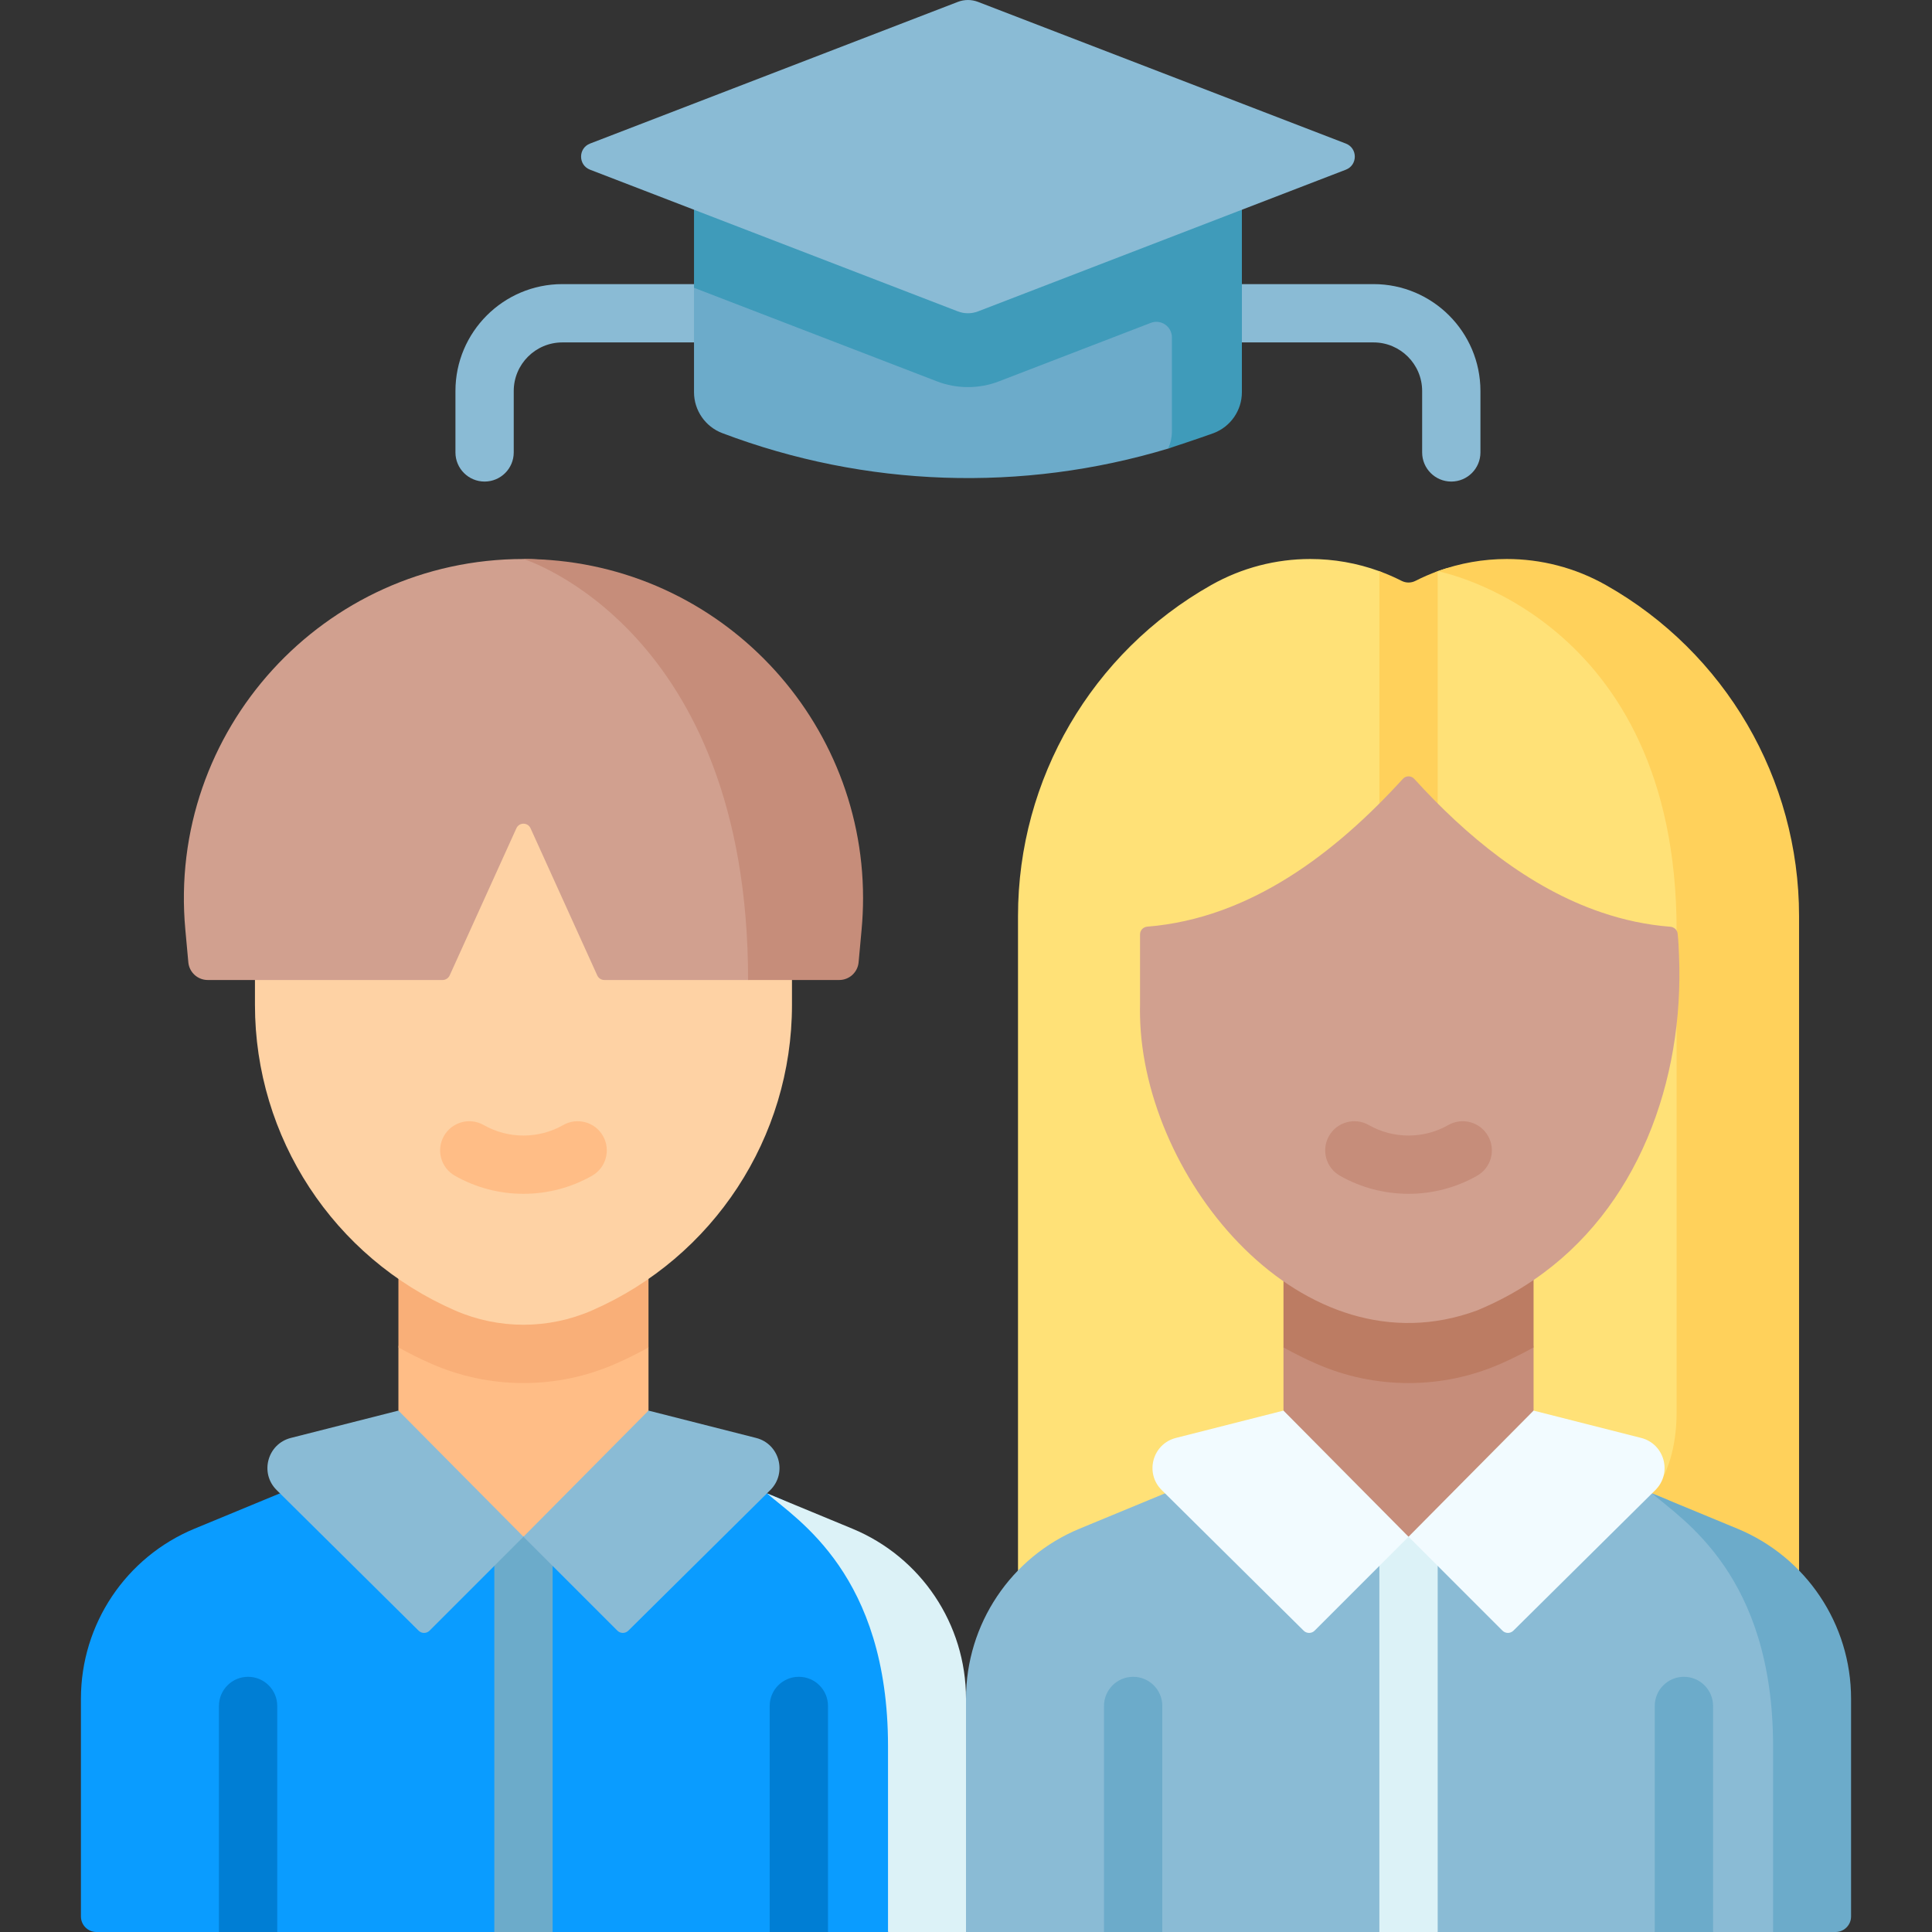 <svg width="110" height="110" viewBox="0 0 110 110" fill="none" xmlns="http://www.w3.org/2000/svg">
<rect x="0" y="0" width="110" height="110" fill="#333333" stroke="none"/>
<g clip-path="url(#clip0_1129_7683)">
<path d="M101.545 52.599V93.049H57.961V52.156C57.961 44.35 62.164 37.148 68.961 33.31C70.712 32.321 72.655 31.827 74.601 31.827C75.933 31.827 77.266 32.059 78.536 32.522C79.105 32.73 79.66 33.651 80.196 33.952C80.732 33.651 81.287 32.73 81.856 32.522C83.126 32.059 83.573 32.27 84.906 32.27C86.851 32.27 88.794 32.763 90.545 33.753C93.945 35.672 96.694 38.431 98.595 41.687C100.494 44.943 101.545 48.697 101.545 52.599Z" fill="#FFE177"/>
<path d="M87.315 80.314V76.716L85.102 62.005H75.29L73.076 76.716V80.314L80.196 95.106L87.315 80.314Z" fill="#C68D7A"/>
<path d="M102.431 52.156V91.154L98.619 92.513L93.97 85.042L94.248 84.837C95.133 83.625 95.459 81.971 95.459 80.415V52.979C95.459 35.058 81.856 32.522 81.856 32.522C83.126 32.059 84.459 31.827 85.791 31.827C87.737 31.827 89.68 32.32 91.431 33.31C94.83 35.229 97.579 37.989 99.48 41.244C101.379 44.5 102.431 48.254 102.431 52.156Z" fill="#FFD15B"/>
<path d="M73.076 76.716C73.687 77.055 74.315 77.369 74.963 77.653C76.624 78.378 78.384 78.745 80.196 78.745C82.008 78.745 83.768 78.378 85.428 77.653C86.077 77.369 86.705 77.055 87.315 76.716V62.005H73.076V76.716Z" fill="#BC7C63"/>
<path d="M81.856 32.522V50.117C81.856 51.036 81.112 51.777 80.196 51.777C79.28 51.777 78.536 51.036 78.536 50.117V32.522C78.967 32.679 79.389 32.862 79.802 33.072C80.049 33.198 80.343 33.198 80.59 33.072C81.002 32.862 81.425 32.679 81.856 32.522Z" fill="#FFD15B"/>
<path d="M64.909 57.857C64.907 57.78 64.909 57.704 64.909 57.627V57.627V57.857Z" fill="#C68D7A"/>
<path d="M95.596 54.396C95.578 53.986 95.565 53.575 95.519 53.165C95.503 52.951 95.317 52.782 95.107 52.765C93.748 52.661 92.438 52.375 91.18 51.948C87.049 50.547 83.474 47.594 80.524 44.348C80.347 44.153 80.046 44.153 79.871 44.348C76.024 48.568 71.175 52.289 65.321 52.76C65.088 52.78 64.909 52.968 64.909 53.199V57.216C64.904 57.428 64.902 57.643 64.909 57.857C65.093 67.209 74.207 78.264 84.1 74.61C85.262 74.129 86.336 73.55 87.316 72.879L87.321 72.874C93.245 68.846 95.897 61.547 95.596 54.396Z" fill="#D1A08F"/>
<path d="M36.923 80.314V76.716L34.71 62.005H24.898L22.684 76.716V80.314L29.804 95.106L36.923 80.314Z" fill="#FFBD86"/>
<path d="M22.684 76.716C23.295 77.055 23.923 77.369 24.572 77.653C26.232 78.378 27.992 78.745 29.804 78.745C31.616 78.745 33.376 78.378 35.036 77.653C35.685 77.369 36.313 77.055 36.923 76.716V62.005H22.684V76.716Z" fill="#F9AF78"/>
<path d="M33.708 74.61C31.219 75.697 28.389 75.697 25.9 74.61C18.985 71.59 14.516 64.761 14.516 57.216V50.346C14.516 41.903 21.361 35.058 29.804 35.058C38.247 35.058 45.092 41.903 45.092 50.346V57.216C45.092 64.761 40.622 71.59 33.708 74.61Z" fill="#FED2A4"/>
<path d="M48.697 50.686C48.697 51.284 48.668 51.888 48.612 52.495L48.442 54.349C48.389 54.918 47.911 55.354 47.34 55.354L42.593 55.797H34.408C34.235 55.797 34.078 55.695 34.005 55.535L30.207 47.158C30.05 46.811 29.559 46.811 29.401 47.158L25.603 55.535C25.53 55.695 25.373 55.797 25.198 55.797H11.826C11.255 55.797 10.777 55.361 10.723 54.792L10.553 52.937C9.506 41.607 18.424 31.827 29.804 31.827C37.782 31.827 48.697 40.145 48.697 50.686Z" fill="#D1A08F"/>
<path d="M49.139 51.129C49.139 51.727 49.111 52.331 49.055 52.937L48.885 54.792C48.832 55.361 48.354 55.797 47.783 55.797H42.593C42.593 35.767 29.804 31.827 29.804 31.827C40.572 31.827 49.139 40.587 49.139 51.129Z" fill="#C68D7A"/>
<path d="M82.63 27.418C81.714 27.418 80.971 26.675 80.971 25.759V22.262C80.971 20.737 79.729 19.496 78.204 19.496H32.017C30.491 19.496 29.25 20.737 29.25 22.262V25.759C29.25 26.675 28.507 27.418 27.59 27.418C26.674 27.418 25.931 26.675 25.931 25.759V22.262C25.931 18.906 28.661 16.176 32.017 16.176H78.204C81.56 16.176 84.29 18.906 84.29 22.262V25.759C84.29 26.675 83.547 27.418 82.63 27.418Z" fill="#8ABBD5"/>
<path d="M70.161 6.717L70.217 22.344C70.217 23.377 69.015 24.185 69.015 24.185L67.474 24.749C67.474 24.749 66.742 25.471 66.514 25.539C58.21 28.042 49.281 27.75 41.123 24.66C40.641 24.477 40.238 24.154 39.957 23.746C39.676 23.339 39.514 22.85 39.514 22.332V16.385L41.727 6.717H70.161Z" fill="#6CABCA"/>
<path d="M70.708 6.717V22.332C70.708 23.366 70.066 24.293 69.099 24.66C68.669 24.822 66.742 25.47 66.513 25.539C66.648 25.231 66.724 24.895 66.724 24.545V19.209C66.724 18.587 66.1 18.16 65.52 18.383L56.877 21.712C56.31 21.931 55.717 22.04 55.111 22.04C54.504 22.04 53.909 21.931 53.344 21.712L39.514 16.385V6.717H70.708Z" fill="#3F9BBA"/>
<path d="M54.537 17.729L33.595 9.662C32.914 9.4 32.914 8.436 33.595 8.174L54.537 0.107C54.906 -0.035 55.315 -0.035 55.684 0.107L76.626 8.174C77.307 8.436 77.307 9.4 76.626 9.662L55.684 17.729C55.315 17.871 54.906 17.871 54.537 17.729Z" fill="#8ABBD5"/>
<path d="M104.507 96.716V109.115L100.952 110H97.535L95.875 109.557L94.215 110H81.856L79.975 109.557L78.536 110H66.177L64.909 109.557L62.858 110H55L52.515 105.656L55 96.716C55 92.478 57.554 88.655 61.471 87.035L66.332 85.025L78.563 87.206L80.196 87.496L81.829 87.206L94.06 85.025L94.923 85.382L98.033 87.035C101.953 88.655 104.507 92.478 104.507 96.716Z" fill="#8ABBD5"/>
<path d="M81.856 87.495V110H78.536V87.495C78.536 87.396 78.545 87.298 78.563 87.205L80.196 87.495L81.829 87.205C81.847 87.298 81.856 87.396 81.856 87.495Z" fill="#DCF2F7"/>
<path d="M73.076 80.314L66.951 81.87C65.619 82.209 65.166 83.871 66.143 84.838L74.225 92.844C74.398 93.015 74.677 93.014 74.85 92.842L80.196 87.496L73.076 80.314Z" fill="#F2FBFF"/>
<path d="M93.441 81.87L87.315 80.314L80.196 87.495L85.542 92.841C85.714 93.014 85.993 93.014 86.166 92.843L94.249 84.838C95.225 83.871 94.772 82.208 93.441 81.87Z" fill="#F2FBFF"/>
<path d="M66.177 97.13V110H62.857V97.13C62.857 96.213 63.601 95.47 64.517 95.47C65.433 95.47 66.177 96.213 66.177 97.13Z" fill="#6CABCA"/>
<path d="M97.535 97.13V110H94.215V97.13C94.215 96.213 94.956 95.47 95.875 95.47C96.791 95.47 97.535 96.213 97.535 97.13Z" fill="#6CABCA"/>
<path d="M105.392 96.716V109.115C105.392 109.604 104.996 110 104.507 110H100.965L100.952 109.965V99.43C100.952 89.657 95.762 86.519 94.06 85.025L98.918 87.035C102.838 88.655 105.392 92.478 105.392 96.716Z" fill="#6CABCA"/>
<path d="M80.196 67.971C78.845 67.971 77.494 67.627 76.288 66.94C75.492 66.486 75.215 65.472 75.669 64.676C76.123 63.88 77.137 63.602 77.933 64.056C79.329 64.852 81.063 64.852 82.459 64.056C83.255 63.602 84.269 63.879 84.723 64.676C85.178 65.472 84.9 66.486 84.104 66.94C82.899 67.627 81.547 67.971 80.196 67.971Z" fill="#C68D7A"/>
<path d="M29.804 67.971C28.452 67.971 27.101 67.627 25.896 66.94C25.099 66.486 24.822 65.472 25.277 64.676C25.731 63.88 26.745 63.602 27.541 64.056C28.937 64.852 30.671 64.852 32.067 64.056C32.863 63.602 33.877 63.879 34.331 64.676C34.785 65.472 34.508 66.486 33.712 66.94C32.507 67.627 31.155 67.971 29.804 67.971Z" fill="#FFBD86"/>
<path d="M54.115 96.716V109.115L50.56 110H47.143L45.483 109.557L43.823 110H31.464L29.583 109.557L28.145 110H15.785L14.517 109.557L12.465 110H5.493C5.004 110 4.608 109.604 4.608 109.115V96.716C4.608 92.477 7.162 88.655 11.079 87.035L15.94 85.025L28.171 87.205L29.804 87.495L31.437 87.205L43.668 85.025L44.531 85.382L47.641 87.035C51.561 88.655 54.115 92.478 54.115 96.716Z" fill="#0A9CFF"/>
<path d="M31.464 87.495V110H28.144V87.495C28.144 87.396 28.153 87.298 28.171 87.205L29.804 87.495L31.438 87.205C31.455 87.298 31.464 87.396 31.464 87.495Z" fill="#6CABCA"/>
<path d="M22.684 80.314L16.559 81.87C15.227 82.209 14.774 83.871 15.751 84.838L23.833 92.843C24.006 93.015 24.285 93.014 24.458 92.842L29.804 87.496L22.684 80.314Z" fill="#8ABBD5"/>
<path d="M43.048 81.87L36.923 80.314L29.804 87.495L35.15 92.841C35.322 93.014 35.601 93.014 35.775 92.843L43.857 84.838C44.833 83.871 44.38 82.208 43.048 81.87Z" fill="#8ABBD5"/>
<path d="M15.785 97.13V110H12.465V97.13C12.465 96.213 13.209 95.47 14.125 95.47C15.041 95.47 15.785 96.213 15.785 97.13Z" fill="#007ED4"/>
<path d="M47.143 97.13V110H43.823V97.13C43.823 96.213 44.564 95.47 45.483 95.47C46.399 95.47 47.143 96.213 47.143 97.13Z" fill="#007ED4"/>
<path d="M55 96.716V110H50.573L50.56 109.965V99.429C50.56 89.656 45.37 86.519 43.668 85.025L48.526 87.035C52.446 88.655 55 92.478 55 96.716Z" fill="#DCF2F7"/>
</g>
<defs>
<clipPath id="clip0_1129_7683">
<rect width="110" height="110" fill="white"/>
</clipPath>
</defs>
</svg>

